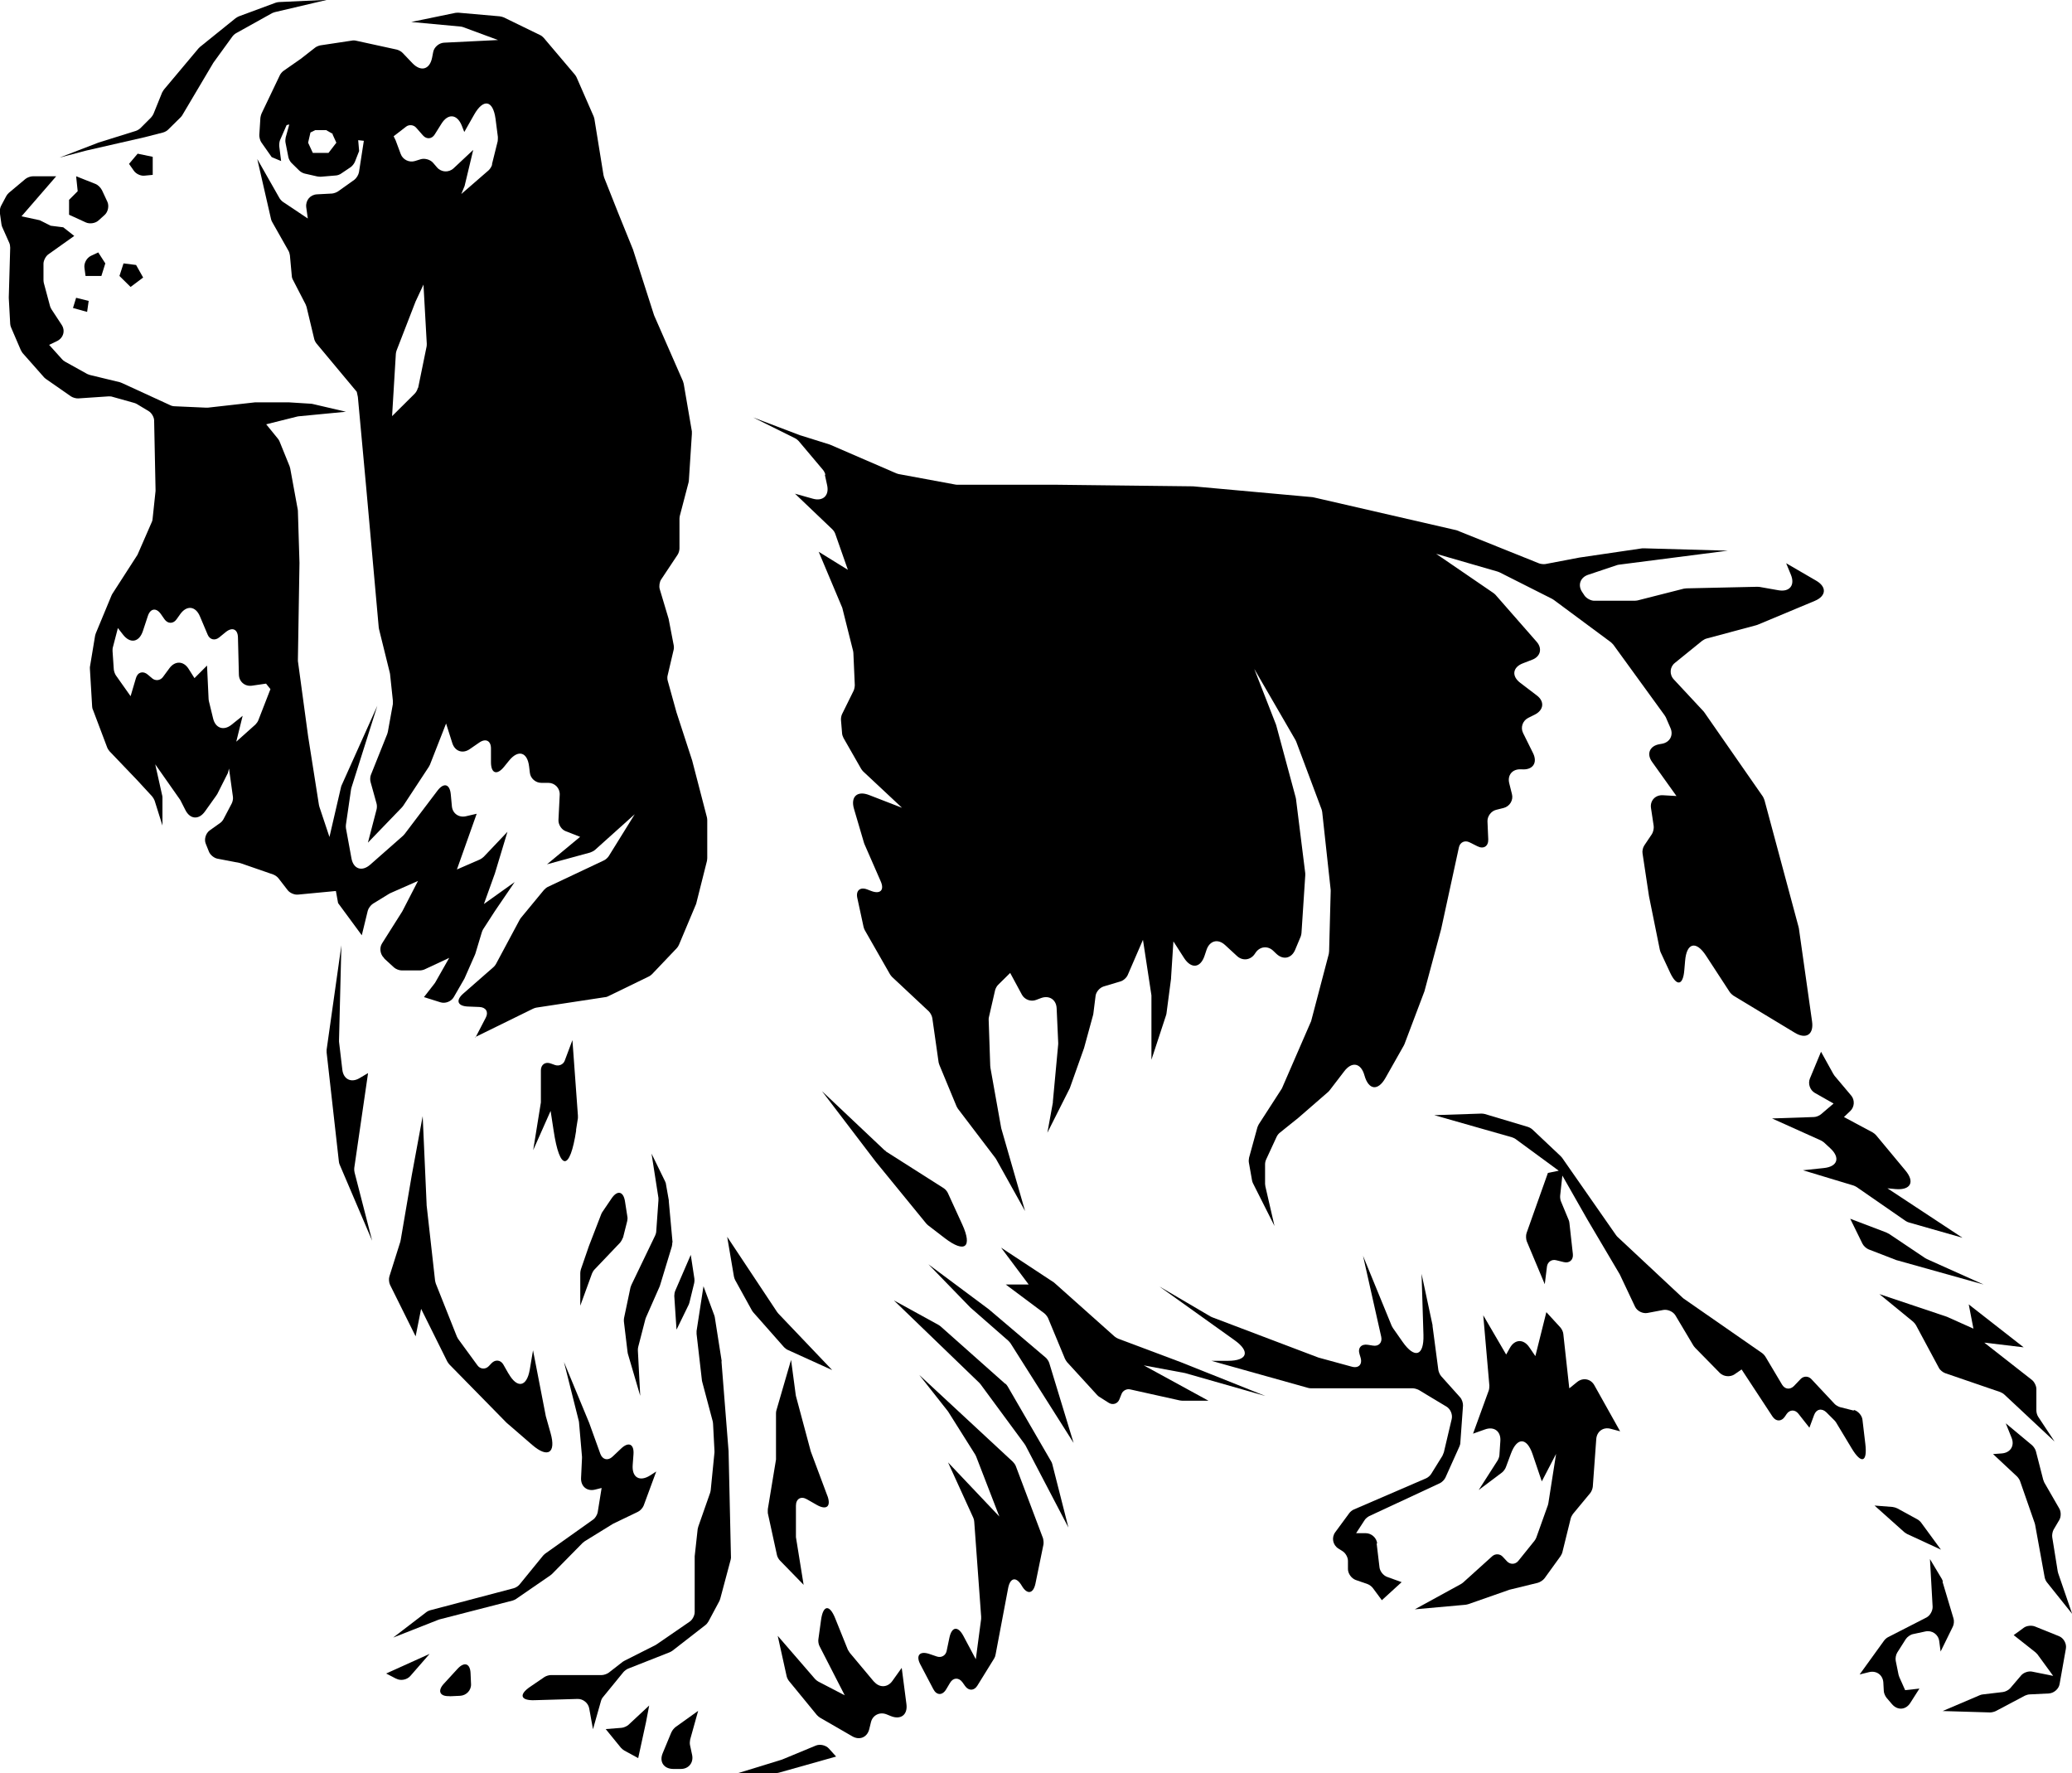 <?xml version="1.0" encoding="UTF-8"?>
<svg id="_Слой_2" data-name="Слой 2" xmlns="http://www.w3.org/2000/svg" viewBox="0 0 132.01 112.95">
  <g id="Calque_1" data-name="Calque 1">
    <g>
      <path d="m9.22,8.74l1.17-.3c.11-.03.26-.11.33-.19l.8-.79s.09-.1.11-.15l1.95-3.29s.03-.04.04-.06l1.19-1.64c.05-.07.16-.17.24-.21l2.28-1.27s.13-.06.19-.07l3.32-.78-3.05.14c-.06,0-.16.02-.22.04l-2.35.87c-.06.02-.15.08-.21.12l-2.27,1.83s-.07.07-.1.1l-2.19,2.61s-.09.13-.12.19l-.55,1.36c-.03.07-.1.18-.16.24l-.67.67c-.07.07-.2.15-.3.18l-2.37.74s-.03.01-.05.02l-2.44.94,1.71-.45,3.72-.85Z"/>
      <path d="m30.29,66.06l3.67-1.8c.06-.03.15-.06.21-.07l4.4-.67c.06,0,.16-.04.21-.07l2.55-1.24c.07-.03.16-.1.21-.15l1.58-1.66c.05-.05.11-.15.14-.22l1.08-2.57s.03-.07.03-.1l.67-2.66s.02-.13.02-.18v-2.42c0-.05-.01-.13-.02-.18l-.93-3.58s0-.03-.01-.04l-1-3.07-.56-2.02c-.03-.1-.03-.26,0-.35l.38-1.62c.02-.08.02-.22,0-.3l-.32-1.66s-.01-.05-.02-.07l-.55-1.84c-.05-.18-.01-.45.09-.6l1.05-1.58c.07-.1.12-.28.12-.4v-1.89c0-.05.01-.13.02-.18l.56-2.14s.02-.1.02-.14l.19-2.94s0-.12,0-.17l-.52-3.03s-.03-.12-.05-.17l-1.81-4.13s-.02-.05-.03-.07l-1.34-4.18s-.01-.04-.02-.05l-.94-2.32-.88-2.22s-.03-.11-.04-.15l-.58-3.58s-.03-.13-.05-.17l-1.08-2.47c-.02-.05-.07-.13-.11-.18l-1.99-2.35c-.05-.06-.16-.15-.24-.18l-2.3-1.12c-.07-.03-.18-.06-.26-.07l-2.62-.23c-.06,0-.15,0-.21.01l-2.81.58,3.12.29c.05,0,.14.02.19.04l2.22.82-3.45.17c-.31.02-.62.28-.68.59l-.07.36c-.15.76-.71.92-1.25.36l-.63-.66c-.08-.09-.25-.18-.37-.21l-2.61-.57c-.07-.02-.19-.02-.27,0l-1.99.3c-.1.02-.26.08-.34.15l-.91.71s-.02.02-.03.02l-1.06.74c-.09.06-.2.19-.24.28l-1.17,2.45c-.03.07-.06.19-.07.26l-.07,1.11c0,.14.05.35.13.46l.66.94.6.25-.12-.95c-.01-.11.01-.28.05-.38l.42-.96.17-.04-.23.83c-.02.09-.03.24-.01.33l.18.91c.02.12.11.29.2.38l.5.49c.08.08.24.17.35.19l.79.18c.06.01.16.02.22.02l.95-.08c.11,0,.27-.06.35-.12l.61-.41c.1-.07.22-.22.27-.34l.27-.69-.06-.69.36.04-.31,2c-.03.17-.16.38-.29.48l-1.04.74c-.1.07-.27.13-.39.14l-.95.05c-.44.02-.74.39-.69.82l.1.72-1.57-1.05c-.08-.05-.18-.16-.23-.24l-1.42-2.5.88,3.84c.01.06.05.14.08.19l1.03,1.82c.04.07.08.2.09.29l.12,1.31c0,.08.04.2.08.26l.8,1.55s.05.12.06.16l.49,2.05c.02.09.09.22.15.29l2.56,3.07.07.33.53,5.76.8,8.93s.01.08.02.11l.68,2.75s.01.07.02.1l.18,1.7c0,.06,0,.15,0,.21l-.32,1.77s-.03.1-.04.14l-1.04,2.6c-.05.12-.06.33-.02.46l.38,1.37c.03.1.03.27,0,.38l-.55,2.11,2.17-2.25s.06-.07.08-.1l1.63-2.48s.05-.1.07-.13l1.03-2.63.4,1.26c.17.52.67.68,1.11.37l.61-.42c.41-.28.74-.11.74.38v.87c0,.73.38.86.84.29l.3-.37c.59-.74,1.18-.57,1.29.36l.05.41c.04.35.37.63.72.63h.45c.42,0,.75.34.73.76l-.08,1.61c-.01.29.19.61.46.71l.92.36-2.11,1.75,2.75-.75c.09-.03.23-.1.3-.16l2.54-2.28-1.65,2.66c-.06.1-.2.23-.31.28l-3.58,1.69c-.08.04-.19.13-.25.2l-1.46,1.77s-.06.08-.08.12l-1.51,2.82c-.03.06-.11.16-.16.2l-1.93,1.69c-.49.43-.36.79.29.82l.75.03c.41.02.59.32.4.68l-.67,1.29ZM20.94,9.74h-1.01l-.3-.65.15-.65.3-.15h.7l.44.25h-.04s.25.55.25.55l-.5.65Zm5.68,14.97c-.02.12-.11.28-.2.37l-1.44,1.43.24-3.97c0-.06.03-.16.05-.22l1.21-3.12s.01-.03.02-.04l.48-1.03.21,3.76c0,.05,0,.13-.01.18l-.54,2.64Zm4.74-14.24c-.03.12-.13.29-.23.38l-1.74,1.51.21-.51.55-2.3-1.25,1.17c-.31.29-.79.26-1.06-.06l-.25-.29c-.17-.2-.52-.3-.77-.23l-.39.12c-.36.11-.77-.09-.9-.45l-.32-.86-.13-.27.79-.61c.19-.15.48-.12.64.06l.44.5c.23.26.57.23.75-.07l.42-.67c.42-.68,1-.63,1.3.11l.16.41.63-1.11c.59-1.04,1.2-.92,1.36.26l.15,1.16c0,.07,0,.19-.01.27l-.37,1.49Z"/>
      <path d="m24.5,61.08l.6.55c.12.11.34.19.49.19h1.16c.09,0,.23-.03.31-.07l1.56-.73-.88,1.55s-.04.07-.06.09l-.67.86,1.05.33c.31.1.69-.05.85-.33l.64-1.11s.03-.05.04-.07l.67-1.52s.02-.06.03-.08l.41-1.36c.02-.05.05-.14.08-.18l.75-1.16,1.26-1.85-1.96,1.4.7-1.95.8-2.65-1.51,1.59c-.06.06-.16.13-.24.17l-1.47.64,1.26-3.55-.69.16c-.45.1-.85-.18-.89-.64l-.07-.75c-.06-.67-.44-.78-.85-.24l-2.09,2.76s-.07.08-.1.11l-2.09,1.84c-.53.47-1.08.28-1.2-.41l-.35-1.91c-.01-.06-.01-.17,0-.23l.33-2.27s.02-.08.03-.11l1.64-5.19-2.28,5.08s-.04.1-.04.13l-.73,3.15-.64-1.92s-.02-.08-.03-.12l-.69-4.38-.65-4.79s0-.08,0-.11l.1-6.14-.1-3.29s0-.08-.01-.11l-.48-2.62s-.03-.1-.04-.14l-.64-1.58c-.02-.05-.07-.14-.11-.18l-.74-.91,1.96-.49s.08-.02.11-.02l3.01-.29-2.1-.49s-.08-.02-.12-.02l-1.43-.09s-.04,0-.05,0h-2s-.06,0-.08,0l-3.02.34s-.08,0-.12,0l-2.01-.09c-.08,0-.2-.03-.27-.07l-3.07-1.41s-.1-.04-.13-.05l-1.9-.46c-.05-.01-.14-.05-.19-.07l-1.42-.79c-.06-.03-.14-.1-.18-.15l-.82-.91.5-.24c.41-.2.55-.67.29-1.05l-.63-.96c-.04-.05-.08-.15-.1-.21l-.4-1.49c-.01-.05-.02-.13-.02-.19v-1.03c0-.2.14-.47.3-.59l1.66-1.18-.7-.55-.8-.1-.7-.35-1.16-.25,2.21-2.55h-1.49c-.15,0-.36.08-.47.17l-1.05.88c-.06.05-.14.15-.17.21l-.33.62c-.06.11-.1.31-.08.44l.1.72c0,.05.03.14.05.19l.45,1.01c.04.08.06.22.06.31l-.09,3.15s0,.04,0,.06l.09,1.64c0,.07.03.18.06.24l.61,1.42c.03.06.08.15.12.2l1.37,1.55s.09.09.13.11l1.58,1.1c.12.08.33.14.47.13l1.93-.13c.07,0,.18,0,.25.03l1.39.39c.05.01.13.05.18.08l.73.44c.19.11.35.39.35.6l.09,4.4s0,.06,0,.09l-.19,1.79c0,.06-.03.16-.06.21l-.89,2.04s-.04.08-.06.1l-1.54,2.39s-.05.08-.06.11l-1,2.41s-.04.11-.05.16l-.33,1.99s-.01.12,0,.16l.14,2.36c0,.06.02.16.05.21l.91,2.41c.03.08.1.18.15.24l1.76,1.84.95,1.03c.06.07.13.19.16.27l.5,1.59v-1.77s0-.11-.02-.16l-.44-1.97,1.58,2.25s.04.06.05.09l.29.57c.3.6.86.64,1.25.09l.72-1.01s.04-.07.06-.09l.68-1.35.07-.28.25,1.8c.02.13-.02.32-.08.43l-.52.99c-.04.08-.14.2-.22.25l-.66.47c-.25.18-.37.57-.25.85l.2.5c.08.21.33.41.54.45l1.41.27s.08.02.1.03l2.05.71c.11.04.27.15.34.25l.58.75c.14.18.43.3.65.28l2.42-.23.14.77,1.51,2.05.38-1.56c.04-.16.19-.36.33-.45l1.01-.62s.06-.03.09-.05l1.77-.78-.99,1.92s-.02.04-.03.05l-1.27,2.01c-.18.28-.12.69.12.92Zm-9.45-13.82l.41-1.66-.71.57c-.5.4-1.02.22-1.17-.39l-.27-1.11s-.02-.1-.02-.14l-.1-2.13-.8.8-.38-.6c-.32-.5-.86-.51-1.21-.04l-.42.57c-.17.23-.48.26-.69.08l-.27-.23c-.3-.26-.65-.17-.76.22l-.34,1.15-.94-1.33c-.06-.09-.12-.26-.13-.37l-.08-1.18c0-.06,0-.17.02-.23l.32-1.23.32.41c.46.6,1.03.5,1.27-.21l.32-.97c.16-.49.54-.54.83-.12l.23.33c.21.3.56.3.77,0l.22-.31c.42-.6.99-.54,1.27.13l.49,1.16c.13.32.46.4.73.18l.43-.35c.41-.33.76-.18.77.35l.06,2.37c.01.45.39.77.84.7l.89-.13.28.35-.77,1.98c-.03.09-.12.21-.19.28l-1.23,1.1Z"/>
      <path d="m6.48,12.09c-.07-.14-.24-.31-.39-.37l-1.24-.49.1.95-.55.55v.95l1.07.49c.24.11.6.06.8-.12l.4-.36c.22-.2.29-.58.17-.84l-.35-.75Z"/>
      <path d="m6.71,16.78l-.45-.7-.47.22c-.27.13-.45.47-.41.76l.07.52h1.01l.25-.8Z"/>
      <polygon points="7.87 16.78 7.61 17.58 8.32 18.28 9.12 17.68 8.67 16.88 7.87 16.78"/>
      <polygon points="4.65 19.62 5.55 19.87 5.65 19.17 4.85 18.97 4.65 19.62"/>
      <path d="m9.73,9.99l-.96-.2-.55.65.31.44c.14.2.44.34.68.31l.52-.05v-1.15Z"/>
      <path d="m52.55,30.23l.15.69c.14.65-.27,1.03-.91.85l-1.14-.32,2.39,2.28c.07.07.15.19.18.29l.8,2.28-1.86-1.15,1.49,3.54s.03.07.03.1l.67,2.67s.02.1.02.14l.09,2.04c0,.1-.03.26-.07.35l-.74,1.5c-.05.1-.08.27-.07.38l.07.84c0,.09.05.22.09.3l1.12,1.96c.03.05.09.13.13.17l2.48,2.32-2.09-.81c-.76-.3-1.2.1-.97.88l.63,2.14s.02.06.03.09l1.04,2.38c.25.56-.02.84-.6.62l-.26-.1c-.45-.17-.73.07-.63.54l.4,1.85c.01.06.05.15.08.21l1.6,2.8c.03.05.09.13.13.17l2.35,2.2c.1.1.2.29.22.43l.4,2.81s.03.13.05.17l1.09,2.63s.06.12.09.16l2.38,3.13s.04.06.06.09l1.84,3.3-1.5-5.21s-.01-.05-.02-.07l-.69-3.86s0-.07-.01-.1l-.1-2.95c0-.05,0-.13.02-.18l.39-1.7c.03-.11.11-.27.2-.35l.76-.75.75,1.39c.17.31.57.46.9.33l.32-.12c.52-.19.96.1.99.64l.1,2.2s0,.07,0,.1l-.34,3.66s0,.04,0,.06l-.35,1.92,1.39-2.76s.03-.06.04-.08l.88-2.48s.01-.04.02-.05l.58-2.12s.02-.07.02-.1l.14-1.12c.03-.26.26-.53.52-.61l1.07-.32c.18-.05.39-.24.46-.41l.97-2.24.54,3.54s0,.08,0,.11v3.99l.93-2.83s.03-.09.03-.13l.29-2.21s0-.03,0-.05l.15-2.32.68,1.06c.46.71,1.05.64,1.31-.16l.12-.36c.2-.59.73-.73,1.19-.3l.76.7c.34.31.83.26,1.1-.11l.09-.13c.27-.38.76-.43,1.1-.11l.22.21c.43.4.95.28,1.18-.25l.36-.86c.02-.06.05-.16.05-.23l.24-3.66s0-.1,0-.14l-.59-4.73s-.01-.07-.02-.1l-1.23-4.56s-.02-.05-.02-.07l-1.39-3.56,2.63,4.54s.04.08.05.11l1.61,4.3s.04.13.04.17l.54,4.96s0,.07,0,.1l-.1,3.81s-.01.12-.02.17l-1.12,4.26s-.02.08-.04.1l-1.82,4.19s-.04.08-.06.1l-1.42,2.2c-.03.05-.07.14-.09.2l-.53,1.93c-.02.09-.03.23-.01.32l.2,1.13c.01.06.04.15.07.2l1.36,2.7-.58-2.52s-.02-.12-.02-.16v-1.26c0-.09.03-.22.07-.3l.67-1.45c.04-.09.13-.2.21-.26l1.17-.94,1.9-1.65s.08-.08.1-.11l.92-1.2c.49-.65,1.07-.54,1.29.25h0c.26.94.86,1.02,1.34.17l1.16-2.05s.04-.07.05-.1l1.27-3.36s.02-.05.02-.07l1.05-3.91,1.13-5.2c.07-.33.38-.47.68-.32l.5.25c.39.2.7,0,.69-.43l-.05-1.16c-.01-.32.23-.65.55-.73l.48-.12c.39-.1.63-.5.53-.88l-.17-.68c-.14-.53.2-.94.76-.9h.05c.69.05,1.01-.42.7-1.04l-.63-1.27c-.18-.36-.03-.79.33-.97l.42-.21c.57-.29.63-.84.12-1.22l-1.05-.8c-.57-.43-.49-1,.18-1.25l.57-.22c.54-.2.67-.72.29-1.15l-2.62-2.99s-.09-.09-.14-.12l-3.64-2.49,3.91,1.13s.09.03.13.05l3.35,1.69s.08.05.11.07l3.63,2.69s.12.11.16.16l3.26,4.49s.06.09.08.13l.3.69c.2.46-.04.91-.54,1l-.17.03c-.62.11-.83.62-.46,1.13l1.55,2.17-.86-.05c-.49-.03-.84.35-.76.83l.17,1.13c.02.15-.03.38-.11.51l-.49.73c-.09.13-.14.36-.11.51l.41,2.72.69,3.41s.03.12.05.16l.61,1.31c.42.89.82.81.9-.16l.05-.58c.09-1.18.7-1.33,1.34-.34l1.5,2.3c.05.08.16.18.23.23l3.92,2.37c.72.44,1.22.11,1.1-.72l-.84-5.93s-.01-.06-.02-.09l-2.17-8.07c-.02-.07-.07-.17-.1-.23l-3.72-5.35s-.05-.06-.06-.08l-1.9-2.04c-.29-.31-.26-.79.07-1.05l1.74-1.41c.07-.05.19-.12.27-.14l3.17-.85s.07-.02.09-.03l3.64-1.52c.74-.31.78-.89.09-1.29l-1.91-1.11.3.73c.28.67-.08,1.12-.8.99l-1.19-.21s-.1-.01-.14-.01l-4.52.1s-.12.01-.17.02l-2.95.75s-.13.02-.18.02h-2.58c-.21,0-.49-.15-.61-.32l-.16-.24c-.29-.43-.12-.92.37-1.09l1.85-.62s.1-.03.14-.03l6.92-.89-5.32-.15s-.09,0-.13,0l-4.01.59-2.15.41c-.12.02-.3,0-.41-.04l-5.23-2.1s-.08-.03-.11-.03l-9-2.07s-.07-.01-.1-.02l-7.61-.69s-.04,0-.06,0l-8.62-.1h-6.32s-.1,0-.13-.01l-3.62-.67s-.12-.03-.16-.05l-4.16-1.8s-.05-.02-.07-.03l-1.85-.58s-.03-.01-.04-.01l-3-1.14,2.68,1.33c.08.04.18.12.23.18l1.55,1.84c.06.07.13.21.15.31Z"/>
      <path d="m116.87,68.51s-.06-.08-.08-.12l-.77-1.39-.71,1.71c-.13.32,0,.73.31.91l1.2.68-.81.69c-.11.09-.31.17-.45.17l-2.66.09,3.11,1.4c.06.03.15.09.2.13l.41.38c.64.6.45,1.16-.42,1.25l-1.33.14,3.21.97c.06.02.15.06.21.1l3.12,2.16c.05.04.15.08.22.1l3.4.97-4.78-3.15.52.05c.96.08,1.24-.45.63-1.18l-1.87-2.25c-.05-.06-.15-.14-.22-.18l-1.83-.98.4-.38c.28-.26.3-.71.06-.99l-1.07-1.27Z"/>
      <path d="m120.32,78.59s-.1-.06-.15-.08l-2.29-.87.78,1.59c.07.14.24.3.39.36l1.76.68s.05.02.07.02l5.5,1.54-3.61-1.62s-.08-.04-.11-.06l-2.34-1.57Z"/>
      <path d="m125.43,83.09l.3,1.55-1.63-.73s-.05-.02-.07-.03l-4.29-1.44,2.15,1.76c.06.05.14.15.18.22l1.46,2.72c.07.14.26.29.41.34l3.5,1.2c.08.03.2.1.26.16l3.2,2.99-1.04-1.57c-.07-.1-.12-.28-.12-.4v-1.38c0-.19-.13-.45-.28-.57l-3.04-2.38,2.51.3-3.52-2.75Z"/>
      <path d="m130.18,94.28l-.47-1.83c-.03-.12-.14-.29-.24-.38l-1.68-1.4.37.92c.21.51-.07.96-.63,1l-.55.04,1.53,1.43c.07.07.16.2.19.29l.93,2.67s.02.08.03.11l.61,3.36c.02.1.08.24.15.32l1.6,2-.89-2.59s-.02-.09-.03-.12l-.35-2.18c-.02-.14.02-.36.09-.48l.36-.61c.12-.2.12-.53,0-.73l-.95-1.65s-.06-.13-.07-.18Z"/>
      <path d="m128.29,104.16l1.38,1.09s.11.1.14.14l1,1.37-1.34-.27c-.23-.05-.55.06-.7.24l-.69.81c-.1.12-.31.23-.47.25l-1.27.15c-.06,0-.15.03-.2.05l-2.37,1.01,3.02.09c.11,0,.27-.04.37-.09l1.85-.98c.08-.04.22-.08.31-.08l1.22-.06c.32-.02.63-.29.68-.6l.4-2.25c.06-.32-.14-.68-.44-.8l-1.54-.62c-.21-.08-.53-.05-.71.09l-.63.46Z"/>
      <path d="m123.79,100.75s-.05-.12-.07-.16l-.76-1.27.17,3.03c.01.26-.16.57-.39.69l-2.44,1.25c-.09.04-.2.14-.26.22l-1.56,2.16.61-.15c.47-.11.87.19.9.66l.03.54c0,.13.09.33.17.43l.35.41c.35.41.88.38,1.17-.08l.58-.91-.91.1-.37-.83s-.04-.11-.05-.15l-.18-.89c-.03-.16.01-.39.1-.53l.54-.85c.09-.14.3-.29.46-.32l.79-.17c.42-.09.82.18.88.61l.09.67.78-1.59c.07-.14.09-.37.04-.52l-.7-2.34Z"/>
      <path d="m119.44,95.92l1.88,1.68s.12.09.18.12l2.16,1-1.26-1.72c-.05-.07-.16-.17-.24-.21l-1.28-.7c-.08-.04-.21-.08-.3-.09l-1.15-.09Z"/>
      <path d="m118.1,89.86l-.87-.22c-.11-.03-.27-.12-.35-.21l-1.48-1.58c-.19-.2-.49-.2-.68,0l-.43.45c-.24.24-.57.21-.75-.09l-1.06-1.78c-.04-.07-.14-.18-.21-.23l-5.01-3.48s-.06-.05-.08-.07l-4.13-3.86s-.08-.08-.1-.12l-3.43-4.92s-.07-.08-.1-.11l-1.78-1.68c-.07-.07-.2-.14-.29-.17l-2.74-.82c-.06-.02-.17-.03-.23-.03l-3,.1,4.95,1.41c.07.02.17.07.23.11l2.75,2.02-.69.14-.8,2.25-.56,1.58c-.05.14-.04.38.01.52l1.15,2.74.14-1.13c.04-.29.3-.47.58-.4l.49.12c.36.09.62-.14.58-.51l-.22-1.98c0-.06-.03-.15-.05-.2l-.49-1.18c-.04-.09-.06-.25-.05-.36l.14-1.28,1.6,2.81,2.05,3.47s.02.04.03.06l.95,2.01c.13.28.49.46.8.4l1-.19c.28-.05.62.1.77.34l1.15,1.93s.07.1.11.14l1.57,1.6c.24.24.66.28.94.09l.45-.31,1.97,3c.22.33.57.33.79,0l.1-.15c.2-.3.54-.31.76-.03l.7.89.3-.81c.14-.38.49-.45.78-.17l.54.54s.05.06.07.09l1,1.66c.62,1.04,1.02.9.87-.3l-.18-1.52c-.03-.27-.28-.55-.54-.62Z"/>
      <path d="m99.98,88.43l-.38-3.46c-.01-.13-.1-.31-.19-.41l-.89-.97-.7,2.8-.39-.57c-.37-.54-.93-.51-1.24.06l-.23.41-1.46-2.5.39,4.48c0,.09-.01.23-.04.31l-1,2.75.76-.27c.58-.21,1.02.12.98.73l-.06.9c0,.1-.06.25-.11.34l-1.21,1.89,1.49-1.12c.09-.07.2-.22.24-.33l.32-.86c.39-1.06,1.01-1.06,1.38.02l.59,1.74.91-1.75-.49,3.13s-.02.1-.03.13l-.74,2.07c-.02.06-.08.16-.12.21l-1.03,1.28c-.19.23-.51.24-.72.02l-.27-.29c-.17-.19-.47-.21-.67-.03l-1.85,1.67s-.1.08-.14.1l-2.94,1.61,3.23-.29s.13-.02.18-.04l2.6-.91s.05-.02.07-.02l1.76-.43c.14-.04.33-.16.42-.28l1.02-1.41c.04-.06.1-.17.12-.25l.53-2.15c.02-.09.09-.22.14-.29l1.11-1.34c.08-.1.15-.28.16-.41l.22-3.03c.04-.49.45-.78.92-.65l.6.16-1.64-2.93c-.23-.42-.73-.51-1.1-.21l-.48.39Z"/>
      <path d="m87.74,98.31c-.04-.35-.37-.64-.73-.64h-.61l.54-.83c.06-.1.2-.21.3-.26l4.49-2.09c.14-.06.3-.23.36-.36l.89-1.98c.03-.06.06-.17.06-.24l.17-2.36c.01-.17-.07-.41-.18-.53l-1.21-1.35c-.08-.09-.16-.27-.18-.39l-.37-2.8s0-.04,0-.06l-.7-3.27.12,3.89c.04,1.35-.56,1.54-1.33.44l-.61-.87s-.06-.1-.08-.14l-1.83-4.47,1.16,5.16c.08.37-.16.63-.54.56l-.31-.05c-.42-.07-.66.2-.53.6l.06.2c.14.45-.12.72-.57.59l-2.05-.56s-.05-.01-.07-.02l-6.75-2.56s-.08-.04-.11-.05l-3.27-1.92,4.8,3.43c1.01.72.82,1.31-.43,1.31h-1.05l6.14,1.72c.05.02.14.03.2.03h6.48c.11,0,.28.05.38.1l1.78,1.07c.25.15.4.5.33.79l-.5,2.12c-.02.06-.06.16-.09.22l-.72,1.16c-.07.11-.21.23-.33.28l-4.59,1.98c-.1.04-.24.15-.3.24l-.89,1.21c-.25.34-.16.81.2,1.04l.27.17c.19.12.34.39.34.61v.53c0,.28.22.59.49.69l.75.26c.12.04.28.16.35.26l.57.77,1.26-1.15-.94-.34c-.23-.09-.44-.35-.47-.6l-.18-1.51Z"/>
      <path d="m80.62,88.93l-5.38-2.15-4-1.5c-.07-.03-.17-.09-.23-.14l-3.78-3.37s-.06-.05-.08-.07l-3.37-2.22,1.76,2.35h-1.46l2.45,1.83c.09.07.19.2.24.3l1.08,2.6c.03.06.09.16.13.21l1.93,2.11s.06.06.09.08l.63.4c.26.17.58.07.69-.22l.14-.35c.08-.2.32-.33.54-.28l3.15.7s.11.02.16.02h1.68l-4.12-2.25,2.63.49s.05.01.07.02l5.05,1.44Z"/>
      <path d="m56.45,73.34s-.08-.06-.11-.08l-3.97-3.75,3.42,4.49,3.21,3.93s.08.09.12.12l1.08.83c1.27.97,1.77.58,1.11-.87l-.92-2.01c-.05-.11-.17-.25-.27-.31l-3.68-2.34Z"/>
      <path d="m62.99,83.4s-.03-.02-.04-.03l-3.8-2.83,2.64,2.72s.03.03.04.04l2.41,2.11s.11.11.14.16l4.02,6.35-1.55-5.09c-.03-.11-.14-.27-.22-.34l-3.64-3.09Z"/>
      <path d="m64.04,88.15l-4.12-3.66s-.09-.07-.13-.09l-2.84-1.56,5.44,5.25s.06.06.08.09l2.8,3.8s.04.07.06.09l2.74,5.24-1.03-4.05c-.01-.05-.05-.14-.08-.18l-2.76-4.76c-.03-.06-.1-.14-.15-.18Z"/>
      <path d="m58.6,87.63l1.79,2.27s.03.04.04.06l1.7,2.7s.05.09.06.12l1.48,3.83-3.27-3.45,1.61,3.53c.03.06.06.18.06.25l.44,6.04s0,.11,0,.15l-.34,2.57-.8-1.5c-.34-.63-.73-.58-.88.12l-.18.86c-.06.28-.33.44-.61.35l-.5-.17c-.61-.2-.86.1-.57.66l.83,1.58c.21.41.58.42.82.02l.25-.42c.2-.34.56-.35.79-.03l.17.24c.23.32.58.3.78-.03l1.07-1.73c.04-.06.08-.17.09-.25l.8-4.23c.13-.68.52-.75.87-.15h0c.34.58.73.52.87-.14l.51-2.49c.02-.11,0-.29-.03-.4l-1.73-4.59c-.03-.09-.12-.21-.19-.28l-5.96-5.53Z"/>
      <path d="m55.68,107.13l-1.54-1.84s-.09-.14-.12-.19l-.81-2.01c-.36-.9-.77-.85-.9.11l-.17,1.23c-.02.12.01.32.07.43l1.61,3.14-1.69-.88c-.07-.04-.16-.11-.21-.17l-2.37-2.74.57,2.58c.02.09.09.23.15.3l1.77,2.16c.05.06.14.13.2.17l2.06,1.19c.46.27.95.07,1.08-.45l.11-.45c.11-.45.56-.67.99-.5l.27.11c.64.26,1.09-.08,1-.76l-.3-2.31-.6.84c-.3.42-.82.44-1.16.04Z"/>
      <path d="m49.95,85.82c.06.06.17.15.25.18l2.82,1.28-3.43-3.6s-.06-.07-.08-.1l-3.18-4.79.43,2.53c.01.07.05.17.08.23l1.06,1.92s.06.1.09.13l1.96,2.22Z"/>
      <path d="m52.72,95.31l-1.05-2.81s-.02-.05-.02-.06l-.93-3.47s-.02-.07-.02-.09l-.3-2.25-.93,3.2c-.02.05-.03.14-.03.2v2.83s0,.09,0,.12l-.52,3.15c-.01.07,0,.2,0,.27l.58,2.66c.02.11.11.27.19.35l1.51,1.55-.49-3.04s0-.08,0-.12v-1.88c0-.44.32-.63.7-.41l.63.36c.62.35.92.1.68-.57Z"/>
      <path d="m42.85,79.15l-.24-2.63s0-.04,0-.06l-.18-1.02c0-.06-.04-.14-.06-.19l-.86-1.76.44,2.82s0,.12,0,.16l-.14,1.98c0,.08-.04.19-.07.26l-1.51,3.14s-.05.12-.06.16l-.41,1.95c-.01.06-.02.17-.01.23l.23,1.92s.01.09.02.12l.79,2.69-.15-2.89c0-.06,0-.16.02-.22l.46-1.78s.03-.08.04-.11l.86-1.95s.02-.06.03-.08l.75-2.47c.02-.07.04-.2.03-.27Z"/>
      <path d="m43.11,84.69l.77-1.58s.04-.1.05-.15l.3-1.23c.02-.08.02-.2.01-.28l-.23-1.51-.99,2.29c-.04.09-.06.24-.06.33l.14,2.12Z"/>
      <path d="m39.69,78.86l.27-1.07c.02-.08.03-.21.01-.29l-.15-.96c-.1-.66-.49-.74-.86-.19l-.59.87s-.06.1-.07.14l-.78,2.02-.51,1.48c-.02.06-.04.17-.04.24v2.08l.75-2.06c.03-.08.1-.19.16-.25l1.62-1.7c.07-.08.15-.22.18-.32Z"/>
      <path d="m45.98,86.71l-.44-2.8s-.02-.1-.04-.14l-.68-1.83-.44,2.85c0,.05,0,.14,0,.19l.34,2.95s.01.08.02.1l.67,2.52s.02.11.02.15l.09,1.72s0,.08,0,.11l-.24,2.41s-.02.12-.04.17l-.75,2.14s-.03.12-.04.16l-.19,1.73s0,.06,0,.08v3.48c0,.21-.14.48-.31.6l-2.11,1.45s-.06.04-.08.05l-1.96.99s-.09.05-.12.07l-.9.7c-.11.08-.31.15-.45.15h-3.24c-.12,0-.31.06-.41.13l-.91.62c-.73.5-.6.88.28.85l2.75-.08c.35-.01.68.26.74.6l.24,1.33.51-1.8c.02-.08.08-.2.14-.26l1.29-1.58c.07-.08.2-.18.3-.22l2.64-1.04c.05-.02.14-.07.18-.1l2.11-1.64c.07-.05.15-.16.19-.23l.69-1.29s.05-.11.06-.16l.66-2.47c.01-.05.03-.14.02-.2l-.15-6.67s0-.03,0-.04l-.45-5.69s0-.04,0-.05Z"/>
      <path d="m49.83,112.09s-.05.02-.06.02l-2.73.84h2.41c.06,0,.15-.01.2-.03l3.62-1.02-.46-.51c-.19-.21-.56-.3-.83-.19l-2.15.89Z"/>
      <path d="m42.78,110.34l-.56,1.35c-.23.55.08,1,.68,1h.48c.49,0,.81-.39.72-.87l-.14-.66c-.02-.09-.01-.25.01-.34l.51-1.83-1.44,1.03c-.09.07-.21.21-.25.31Z"/>
      <path d="m38.59,110.15l.97,1.19c.05.06.15.14.22.18l.88.48.5-2.3.2-1.05-1.32,1.23c-.1.09-.3.18-.44.19l-1,.08Z"/>
      <path d="m23.45,68.36l-.54.32c-.53.32-1.03.08-1.1-.54l-.21-1.78s0-.07,0-.1l.15-6.04-.94,6.65s0,.13,0,.18l.78,6.94c0,.06.03.15.05.2l2.07,4.85-1.12-4.35c-.02-.08-.03-.2-.02-.28l.88-6.05Z"/>
      <path d="m32.4,87.51l-.33-.58c-.17-.3-.51-.34-.75-.09l-.18.19c-.21.22-.54.2-.72-.05l-1.22-1.67s-.07-.11-.09-.16l-1.34-3.37s-.04-.13-.05-.19l-.54-4.82s0-.03,0-.05l-.25-5.62-.7,3.79-.7,4.1s-.02.07-.02.1l-.7,2.22c-.05.15-.03.39.04.54l1.63,3.28.35-1.75,1.66,3.34c.03.06.09.14.13.19l3.62,3.69s.03.03.04.04l1.62,1.4c1,.87,1.54.53,1.18-.74l-.31-1.1s-.01-.04-.01-.06l-.8-4.12-.21,1.24c-.19,1.1-.8,1.21-1.35.24Z"/>
      <path d="m32.91,101.84l2.15-1.48s.08-.06.11-.09l1.95-1.98s.1-.08.14-.11l1.75-1.08s.05-.03.07-.04l1.56-.75c.15-.07.31-.25.37-.4l.8-2.17-.37.24c-.68.44-1.19.15-1.13-.66l.05-.67c.05-.66-.31-.83-.79-.37l-.55.52c-.29.27-.63.19-.77-.18l-.71-1.97-1.61-3.89.94,3.74s.02.08.02.11l.19,2.19s0,.07,0,.09l-.06,1.27c-.02.54.39.87.91.73l.4-.1-.25,1.55c-.03.16-.16.38-.3.47l-3.04,2.16s-.11.09-.14.13l-1.5,1.84c-.08.1-.25.21-.38.24l-5.31,1.4c-.08.02-.2.08-.26.13l-2.1,1.61,2.87-1.13s.06-.02.09-.03l4.66-1.2c.07-.02.17-.07.23-.11Z"/>
      <path d="m25.25,106.94c.28.15.68.07.89-.17l1.23-1.41-2.77,1.25.64.33Z"/>
      <path d="m28.65,108.06l.66-.03c.4-.02.72-.35.7-.75l-.03-.68c-.02-.63-.39-.76-.82-.3l-.89.97c-.41.45-.25.81.37.78Z"/>
      <path d="m36.7,71.99l.12-.76s0-.12,0-.16l-.35-4.81-.49,1.31c-.09.24-.36.36-.61.28l-.28-.1c-.35-.13-.63.07-.63.44v1.92s0,.08,0,.12l-.49,3.04,1.11-2.5.19,1.24c.39,2.61,1.04,2.62,1.44,0Z"/>
    </g>
  </g>
</svg>